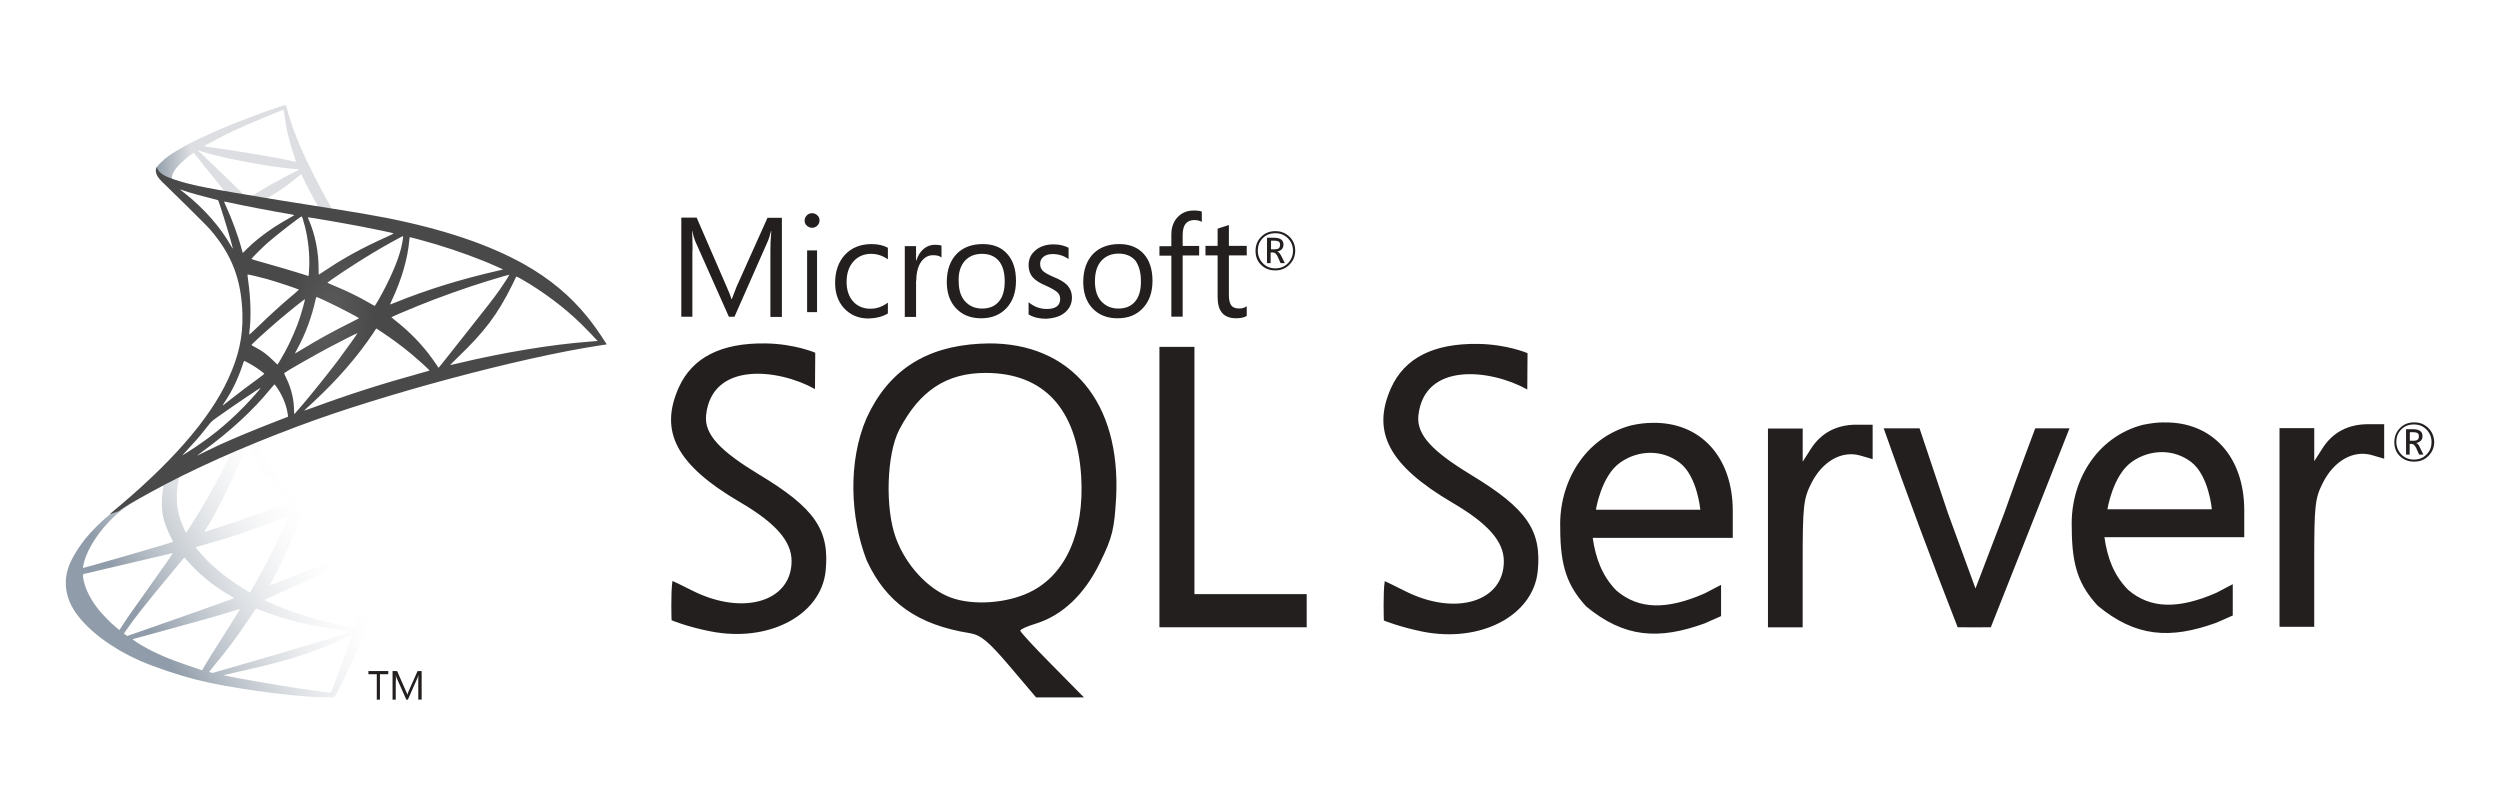<svg width="190" height="60" viewBox="0 0 190 60" fill="none" xmlns="http://www.w3.org/2000/svg">
<path d="M30.958 29.008L21.946 31.95L14.106 35.41L11.912 35.989C11.354 36.521 10.768 37.059 10.134 37.604C9.44 38.203 8.793 38.748 8.295 39.143C7.744 39.579 6.926 40.397 6.511 40.914C5.891 41.691 5.4 42.515 5.189 43.149C4.815 44.293 4.999 45.451 5.721 46.52C6.647 47.883 8.493 49.272 10.645 50.219C11.742 50.703 13.588 51.323 14.978 51.67C17.287 52.256 21.755 52.889 24.214 52.985C24.711 53.005 25.379 53.005 25.406 52.985C25.461 52.95 25.842 52.222 26.285 51.316C27.797 48.23 28.887 45.335 29.48 42.863C29.834 41.364 30.113 39.368 30.297 37.005C30.345 36.344 30.365 34.13 30.324 33.381C30.263 32.155 30.154 31.16 29.984 30.186C29.956 30.043 29.949 29.914 29.963 29.907C29.99 29.886 30.072 29.859 31.182 29.539L30.958 29.008V29.008H30.958V29.008ZM28.901 30.213C28.982 30.213 29.2 32.304 29.255 33.626C29.268 33.905 29.262 34.089 29.248 34.089C29.194 34.089 28.097 33.442 27.314 32.952C26.632 32.523 25.338 31.664 25.134 31.501C25.066 31.453 25.072 31.446 25.631 31.256C26.578 30.935 28.826 30.213 28.901 30.213ZM24.31 31.726C24.371 31.726 24.527 31.814 24.902 32.046C26.305 32.924 28.213 33.987 29.03 34.341C29.282 34.45 29.309 34.409 28.73 34.804C27.491 35.649 25.944 36.48 24.051 37.318C23.717 37.468 23.438 37.584 23.431 37.584C23.417 37.584 23.458 37.413 23.512 37.209C23.969 35.513 24.228 33.796 24.241 32.42C24.248 31.739 24.248 31.739 24.31 31.719C24.296 31.726 24.303 31.726 24.31 31.726ZM23.363 32.087C23.404 32.127 23.376 33.653 23.322 34.069C23.199 35.063 23.009 35.989 22.695 37.032C22.62 37.284 22.552 37.495 22.539 37.508C22.511 37.542 21.578 36.63 21.272 36.276C20.74 35.663 20.325 35.05 20.018 34.45C19.862 34.144 19.616 33.544 19.637 33.524C19.746 33.449 23.335 32.059 23.363 32.087ZM18.908 33.837C18.915 33.837 18.922 33.837 18.928 33.844C18.942 33.857 18.99 33.967 19.031 34.089C19.248 34.682 19.739 35.553 20.161 36.112C20.625 36.725 21.231 37.379 21.735 37.808C21.898 37.944 22.048 38.074 22.068 38.094C22.109 38.135 22.123 38.128 21.013 38.551C19.725 39.041 18.322 39.532 16.715 40.049C16.331 40.173 15.947 40.298 15.563 40.424C15.502 40.444 15.523 40.41 15.7 40.131C16.497 38.884 17.709 36.439 18.39 34.709C18.506 34.409 18.622 34.109 18.642 34.041C18.67 33.946 18.704 33.912 18.792 33.864C18.84 33.851 18.887 33.837 18.908 33.837ZM17.546 34.402C17.566 34.416 17.219 35.145 16.878 35.812C16.217 37.1 15.495 38.367 14.528 39.906C14.365 40.172 14.208 40.417 14.188 40.444C14.153 40.492 14.14 40.478 14.031 40.267C13.799 39.811 13.608 39.225 13.506 38.687C13.404 38.156 13.425 37.229 13.54 36.657C13.629 36.235 13.622 36.242 13.826 36.139C14.698 35.697 17.518 34.375 17.546 34.402ZM29.296 34.879V35.165C29.296 36.684 29.132 38.769 28.894 40.288C28.853 40.553 28.819 40.771 28.812 40.778C28.812 40.778 28.614 40.724 28.383 40.656C27.361 40.335 26.251 39.865 25.25 39.314C24.589 38.953 23.628 38.36 23.656 38.333C23.662 38.326 23.948 38.176 24.282 37.999C25.617 37.304 26.898 36.555 28.008 35.812C28.424 35.533 29.05 35.084 29.187 34.961L29.296 34.879ZM12.403 36.895C12.43 36.895 12.423 36.95 12.382 37.195C12.355 37.372 12.321 37.699 12.307 37.924C12.253 38.919 12.416 39.654 12.907 40.662C13.043 40.941 13.152 41.173 13.145 41.18C13.098 41.221 8.588 42.542 7.171 42.931C6.749 43.046 6.381 43.148 6.354 43.155C6.306 43.169 6.3 43.162 6.32 43.046C6.477 42.045 7.24 40.737 8.302 39.634C9.011 38.898 9.576 38.469 10.543 37.917C11.238 37.522 12.307 36.929 12.389 36.902C12.389 36.895 12.396 36.895 12.403 36.895ZM23.029 38.796C23.036 38.789 23.199 38.878 23.397 38.993C24.855 39.838 26.884 40.621 28.614 41.023L28.771 41.057L28.553 41.18C27.647 41.684 24.671 42.924 21.626 44.061C21.183 44.225 20.747 44.388 20.665 44.422C20.584 44.456 20.509 44.477 20.509 44.47C20.509 44.463 20.631 44.225 20.788 43.932C21.639 42.338 22.498 40.397 22.933 39.048C22.988 38.919 23.022 38.803 23.029 38.796ZM21.946 39.15C21.953 39.157 21.898 39.3 21.83 39.463C21.238 40.901 20.461 42.468 19.466 44.225C19.215 44.674 19.003 45.035 18.996 45.035C18.99 45.035 18.785 44.913 18.54 44.763C17.096 43.877 15.815 42.788 14.978 41.732L14.855 41.582L15.475 41.412C17.695 40.805 19.582 40.151 21.455 39.348C21.721 39.239 21.939 39.15 21.946 39.15ZM28.676 41.5C28.683 41.657 28.335 43.06 28.049 44.075C27.811 44.926 27.606 45.594 27.232 46.772C27.068 47.29 26.925 47.719 26.918 47.719C26.912 47.719 26.871 47.712 26.83 47.699C24.807 47.331 22.995 46.82 21.292 46.139C20.815 45.948 20.134 45.642 20.093 45.608C20.08 45.594 20.488 45.403 21.006 45.178C24.105 43.823 27.32 42.283 28.424 41.623C28.553 41.541 28.655 41.5 28.676 41.5ZM13.139 42.032C13.152 42.045 12.287 43.292 11.075 44.988C10.652 45.58 10.162 46.275 9.978 46.534C9.794 46.793 9.515 47.202 9.358 47.447L9.072 47.889L8.765 47.631C8.404 47.331 7.778 46.691 7.498 46.336C6.913 45.608 6.518 44.838 6.361 44.136C6.286 43.809 6.286 43.646 6.354 43.626C6.456 43.598 8.275 43.169 9.978 42.774C10.925 42.556 12.021 42.297 12.416 42.202C12.812 42.106 13.132 42.032 13.139 42.032ZM14.01 42.365L14.228 42.61C15.209 43.707 16.21 44.518 17.423 45.226C17.641 45.349 17.805 45.458 17.791 45.465C17.743 45.499 13.581 46.977 11.653 47.644C10.57 48.026 9.678 48.332 9.671 48.332C9.665 48.332 9.603 48.291 9.535 48.244L9.413 48.155L9.61 47.869C10.25 46.943 11.054 45.928 12.805 43.816L14.01 42.365ZM19.446 46.255C19.453 46.248 19.753 46.357 20.12 46.493C21.006 46.827 21.707 47.038 22.648 47.276C23.805 47.569 25.481 47.855 26.469 47.937C26.619 47.951 26.701 47.964 26.673 47.985C26.625 48.012 25.624 48.346 24.889 48.578C23.717 48.945 20.141 50.001 17.226 50.839C16.687 50.996 16.224 51.125 16.197 51.132C16.129 51.145 15.904 51.084 15.904 51.057C15.904 51.043 16.067 50.832 16.265 50.601C17.246 49.429 18.22 48.121 19.031 46.881C19.255 46.541 19.446 46.261 19.446 46.255ZM18.247 46.289C18.254 46.296 17.77 47.072 16.926 48.407C16.565 48.972 16.163 49.613 16.02 49.838C15.883 50.056 15.679 50.396 15.563 50.587L15.366 50.934L15.264 50.907C15.018 50.839 13.295 50.233 12.839 50.049C12.273 49.824 11.688 49.551 11.252 49.32C10.707 49.027 10.026 48.591 10.08 48.578C10.094 48.571 11.027 48.319 12.151 48.012C15.134 47.201 16.789 46.731 17.873 46.391C18.07 46.33 18.24 46.282 18.247 46.289ZM26.728 48.278H26.735C26.762 48.346 25.658 51.411 25.256 52.378C25.168 52.596 25.134 52.651 25.086 52.644C24.97 52.637 23.37 52.412 22.395 52.269C20.699 52.011 17.852 51.513 17.137 51.35L16.974 51.316L17.988 51.084C20.168 50.594 21.217 50.328 22.28 50.001C23.622 49.592 24.95 49.081 26.292 48.455C26.503 48.359 26.68 48.285 26.728 48.278Z" fill="url(#paint0_linear_2184_6736)"/>
<path d="M21.667 8C21.517 7.98 19.099 8.852 17.539 9.485C15.434 10.344 13.799 11.161 12.791 11.869C12.416 12.135 11.946 12.605 11.871 12.789C11.844 12.857 11.831 12.939 11.831 13.021L12.743 13.886L14.916 14.58L20.086 15.507L25.999 16.522L26.06 16.011C26.04 16.011 26.026 16.004 26.006 16.004L25.229 15.882L25.073 15.602C24.269 14.185 23.383 12.428 22.866 11.243C22.464 10.323 22.082 9.261 21.871 8.498C21.755 8.034 21.742 8.007 21.667 8V8H21.667V8ZM21.558 8.348H21.564C21.571 8.355 21.598 8.545 21.626 8.77C21.741 9.724 21.953 10.643 22.287 11.638C22.538 12.387 22.538 12.346 22.246 12.258C21.551 12.067 18.438 11.529 16.183 11.216C15.822 11.168 15.516 11.12 15.516 11.113C15.489 11.086 17.144 10.221 17.872 9.881C18.806 9.451 21.367 8.382 21.558 8.348ZM14.991 11.399L15.257 11.488C16.701 11.978 20.331 12.673 22.334 12.837C22.559 12.857 22.75 12.878 22.756 12.878C22.763 12.884 22.573 12.987 22.327 13.102C21.36 13.586 20.297 14.179 19.562 14.635C19.344 14.771 19.146 14.88 19.119 14.88C19.092 14.88 18.949 14.853 18.799 14.832L18.526 14.792L17.845 14.124C16.646 12.959 15.706 12.06 15.345 11.72L14.991 11.399ZM14.719 11.611L15.679 12.809C16.204 13.47 16.735 14.117 16.851 14.26C16.966 14.403 17.062 14.519 17.055 14.526C17.028 14.546 15.666 14.281 14.944 14.117C14.201 13.947 13.895 13.865 13.438 13.722L13.063 13.6V13.504C13.07 13.048 13.649 12.367 14.63 11.672L14.719 11.611ZM22.879 13.245C22.906 13.245 22.94 13.307 23.022 13.491C23.254 14.001 23.976 15.377 24.153 15.643C24.207 15.732 24.303 15.739 23.342 15.582C21.033 15.207 20.291 15.085 20.291 15.071C20.291 15.064 20.359 15.017 20.447 14.969C21.163 14.574 21.884 14.07 22.525 13.531C22.682 13.402 22.825 13.28 22.852 13.259C22.859 13.245 22.872 13.239 22.879 13.245Z" fill="url(#paint1_linear_2184_6736)"/>
<path d="M11.919 12.694C11.919 12.694 11.769 12.932 11.912 13.286C12.001 13.504 12.259 13.77 12.552 14.042C12.552 14.042 15.584 16.998 15.951 17.421C17.627 19.355 18.356 21.263 18.424 23.892C18.465 25.581 18.145 27.066 17.348 28.79C15.931 31.882 12.941 35.295 8.329 39.082L9.004 38.857C9.439 38.53 10.032 38.183 11.422 37.42C14.63 35.663 18.24 34.048 22.668 32.386C29.043 29.988 39.526 27.182 45.493 26.269L46.113 26.174L46.018 26.024C45.473 25.179 45.098 24.655 44.649 24.096C43.341 22.475 41.754 21.16 39.812 20.071C37.142 18.579 33.689 17.414 29.316 16.549C28.492 16.386 26.68 16.072 25.208 15.847C22.089 15.364 20.072 15.03 17.852 14.649C17.055 14.512 15.863 14.308 15.073 14.138C14.664 14.049 13.881 13.865 13.268 13.654C12.777 13.463 12.069 13.273 11.919 12.694ZM13.676 14.396C13.683 14.39 13.792 14.431 13.935 14.478C14.194 14.567 14.528 14.669 14.923 14.778C15.222 14.86 15.522 14.94 15.822 15.016C16.231 15.118 16.571 15.214 16.578 15.214C16.626 15.262 17.314 17.462 17.545 18.306C17.634 18.627 17.702 18.899 17.695 18.899C17.688 18.906 17.613 18.79 17.525 18.633C16.728 17.23 15.468 15.806 14.01 14.662C13.819 14.526 13.676 14.403 13.676 14.396ZM17.028 15.323C17.062 15.323 17.212 15.343 17.395 15.384C18.553 15.643 20.631 16.038 21.959 16.263C22.184 16.297 22.361 16.338 22.361 16.351C22.361 16.365 22.279 16.413 22.177 16.467C21.953 16.583 21.047 17.121 20.747 17.326C19.991 17.829 19.31 18.375 18.819 18.865C18.622 19.062 18.451 19.226 18.451 19.226C18.451 19.226 18.41 19.11 18.376 18.967C18.131 18.02 17.62 16.617 17.157 15.629C17.082 15.473 17.021 15.33 17.021 15.316C17.021 15.33 17.021 15.323 17.028 15.323ZM22.927 16.447C22.967 16.46 23.035 16.692 23.172 17.203C23.424 18.191 23.54 19.294 23.499 20.323C23.485 20.609 23.471 20.874 23.458 20.909L23.437 20.977L23.083 20.861C22.354 20.629 21.169 20.282 20.154 19.996C19.575 19.839 19.105 19.696 19.105 19.682C19.105 19.641 19.95 18.797 20.311 18.477C20.999 17.87 22.865 16.426 22.927 16.447ZM23.396 16.515C23.417 16.494 26.217 16.978 27.49 17.223C28.437 17.407 29.813 17.693 29.895 17.727C29.936 17.741 29.793 17.823 29.336 18.027C27.538 18.838 26.203 19.566 24.875 20.452C24.527 20.684 24.234 20.874 24.228 20.874C24.221 20.874 24.214 20.677 24.214 20.438C24.214 19.144 23.955 17.836 23.478 16.733C23.431 16.624 23.39 16.522 23.396 16.515ZM30.637 17.945C30.658 17.966 30.569 18.518 30.487 18.845C30.242 19.859 29.581 21.365 28.771 22.782C28.628 23.034 28.498 23.238 28.485 23.245C28.471 23.252 28.287 23.149 28.076 23.027C27.286 22.564 26.387 22.128 25.406 21.719C25.134 21.603 24.895 21.508 24.888 21.494C24.84 21.453 27.034 20.003 28.192 19.308C29.111 18.749 30.61 17.918 30.637 17.945ZM31.155 18.027C31.216 18.027 32.456 18.368 33.103 18.558C34.704 19.035 36.543 19.71 37.742 20.255L38.239 20.479L37.892 20.561C34.963 21.235 32.456 22.012 30.038 22.993C29.84 23.075 29.663 23.143 29.65 23.143C29.636 23.143 29.704 22.986 29.793 22.795C30.521 21.249 30.991 19.635 31.107 18.259C31.114 18.129 31.134 18.027 31.155 18.027ZM18.812 20.861C18.833 20.84 19.78 21.065 20.29 21.208C21.067 21.426 22.715 21.978 22.715 22.019C22.715 22.026 22.532 22.182 22.314 22.373C21.421 23.115 20.563 23.899 19.534 24.893C19.228 25.186 18.969 25.425 18.955 25.425C18.942 25.425 18.935 25.384 18.942 25.329C19.098 24.185 19.064 22.713 18.846 21.222C18.826 21.031 18.805 20.868 18.812 20.861ZM38.709 20.881C38.723 20.895 38.273 21.603 37.987 22.005C37.578 22.591 36.979 23.367 35.623 25.07C34.908 25.969 34.104 26.985 33.839 27.325C33.566 27.666 33.342 27.952 33.335 27.952C33.328 27.952 33.239 27.829 33.144 27.679C32.381 26.535 31.468 25.534 30.385 24.634C30.181 24.464 29.956 24.28 29.881 24.226C29.806 24.171 29.745 24.117 29.745 24.11C29.745 24.09 30.903 23.592 31.782 23.238C33.321 22.611 35.419 21.862 36.992 21.378C37.817 21.12 38.695 20.868 38.709 20.881ZM39.234 21.017C39.261 21.011 39.424 21.092 39.622 21.208C41.277 22.155 42.898 23.374 44.179 24.628C44.54 24.982 45.432 25.908 45.419 25.915C45.419 25.915 45.105 25.942 44.737 25.969C41.87 26.188 38.198 26.794 34.67 27.645C34.431 27.7 34.22 27.747 34.207 27.747C34.193 27.747 34.459 27.482 34.792 27.162C36.863 25.166 37.81 23.905 38.927 21.658C39.084 21.324 39.22 21.038 39.234 21.017C39.227 21.017 39.227 21.017 39.234 21.017ZM24.064 22.57C24.16 22.591 25.045 23.006 25.712 23.34C26.326 23.647 27.245 24.137 27.293 24.178C27.3 24.185 26.973 24.355 26.571 24.553C25.29 25.193 24.194 25.799 23.049 26.494C22.722 26.692 22.45 26.855 22.443 26.855C22.416 26.855 22.422 26.828 22.606 26.494C23.22 25.377 23.71 24.042 23.989 22.741C24.016 22.639 24.044 22.57 24.064 22.57ZM23.178 22.734C23.199 22.754 22.967 23.592 22.824 24.049C22.545 24.914 22.075 25.997 21.619 26.814C21.51 27.005 21.346 27.284 21.258 27.441L21.087 27.713L20.706 27.345C20.263 26.916 19.902 26.651 19.439 26.412C19.255 26.317 19.112 26.235 19.112 26.221C19.112 26.167 20.277 25.111 21.169 24.348C21.809 23.797 23.158 22.713 23.178 22.734ZM28.594 24.961L28.928 25.179C29.69 25.677 30.59 26.337 31.278 26.916C31.666 27.236 32.415 27.911 32.565 28.074L32.647 28.163L32.095 28.32C28.975 29.184 26.564 29.954 23.751 30.99C23.437 31.105 23.172 31.201 23.151 31.201C23.11 31.201 23.076 31.235 23.778 30.588C25.576 28.933 27.17 27.107 28.355 25.329L28.594 24.961ZM27.17 25.316C27.184 25.329 26.251 26.644 25.692 27.386C25.024 28.272 23.839 29.757 23.022 30.724C22.681 31.126 22.389 31.46 22.375 31.466C22.354 31.473 22.348 31.371 22.348 31.214C22.348 30.39 22.136 29.511 21.769 28.762C21.612 28.449 21.585 28.374 21.619 28.34C21.748 28.224 23.73 27.093 24.984 26.419C25.828 25.97 27.15 25.302 27.17 25.316ZM18.56 27.427C18.581 27.427 18.737 27.509 18.915 27.604C19.35 27.843 19.739 28.108 20.086 28.395C20.1 28.408 19.923 28.551 19.691 28.721C19.044 29.184 18.063 29.927 17.491 30.383C16.891 30.86 16.871 30.874 16.939 30.772C17.389 30.084 17.613 29.695 17.852 29.198C18.063 28.756 18.274 28.231 18.424 27.775C18.479 27.577 18.547 27.427 18.56 27.427ZM20.856 29.225C20.89 29.219 20.931 29.28 21.115 29.552C21.503 30.131 21.803 30.908 21.878 31.535L21.891 31.671L20.958 32.032C19.289 32.679 17.75 33.319 16.707 33.796C16.415 33.932 15.904 34.178 15.57 34.341C15.236 34.511 14.964 34.641 14.964 34.634C14.964 34.627 15.175 34.471 15.434 34.28C17.471 32.802 19.235 31.18 20.556 29.559C20.699 29.389 20.829 29.232 20.842 29.225L20.856 29.225ZM19.8 29.484C19.827 29.512 19.051 30.39 18.52 30.928C17.205 32.27 15.904 33.319 14.289 34.341C14.085 34.471 13.901 34.586 13.881 34.6C13.833 34.627 13.894 34.559 14.603 33.789C15.052 33.306 15.393 32.897 15.781 32.393C16.04 32.059 16.088 32.011 16.462 31.746C17.464 31.024 19.773 29.457 19.8 29.484Z" fill="url(#paint2_radial_2184_6736)"/>
<path d="M75.09 26.102C74.884 26.102 74.677 26.121 74.473 26.121C70.305 26.345 67.494 28.189 65.851 31.792C64.445 35.05 64.599 39.309 65.867 42.588C67.341 45.791 69.724 47.481 73.7 48.12C74.542 48.259 75.106 48.723 76.736 50.637L78.741 53H82.377L79.959 50.548C78.623 49.204 77.541 48.033 77.541 47.93C77.541 47.827 78.053 47.602 78.672 47.412C80.712 46.791 82.407 45.206 83.592 42.775C84.551 40.824 84.689 40.221 84.827 37.793C85.186 30.566 81.398 26.048 75.09 26.099L75.09 26.102ZM78.279 45C76.509 45.862 73.94 46.034 72.263 45.415C70.529 44.775 68.851 42.964 68.096 40.913C67.256 38.671 67.376 34.535 68.336 32.672C69.879 29.706 71.919 28.342 74.901 28.342C79.324 28.342 81.841 31.067 82.169 36.188C82.428 40.462 81.005 43.669 78.281 44.998L78.279 45ZM141.102 32.275C139.576 32.275 138.409 32.895 137.622 34.119L137.005 35.088V32.569H134.365V47.675H137.003V42.847C137.003 38.432 137.058 37.916 137.671 36.707C138.517 35.05 139.971 34.224 141.377 34.62L142.321 34.896V32.279H141.102V32.275ZM125.592 32.136C125.074 32.136 124.526 32.205 123.98 32.326C120.447 33.255 118.456 36.656 118.578 40.156C118.578 43.086 119.144 44.551 120.549 46.088C123.429 48.464 126.034 48.654 129.549 47.379C130.148 47.122 130.801 46.825 130.801 46.825V44.449L129.549 45.101C126.704 46.347 124.561 46.347 122.845 44.88C121.75 43.758 121.269 42.414 121.047 40.88H131.691V38.843C131.691 34.691 129.207 32.069 125.589 32.136H125.592ZM121.286 38.76C121.286 38.76 121.68 36.17 123.138 35.153C123.84 34.655 124.646 34.414 125.434 34.414C126.225 34.414 127.013 34.671 127.664 35.171C129 36.205 129.224 38.74 129.224 38.74H121.287L121.286 38.76ZM57.64 36.035C54.778 34.291 53.508 33.034 53.663 31.551C54.107 27.448 59.148 28.015 61.939 29.568L61.959 26.808C61.959 26.808 60.415 26.135 58.204 26.1C54.811 26.048 52.617 27.167 51.589 29.445C50.079 32.806 51.416 35.341 56.248 38.169C58.961 39.756 60.16 41.135 60.16 42.637C60.16 45.742 56.439 46.825 52.599 44.877C51.809 44.482 51.141 44.152 51.106 44.152C50.968 45.032 51.039 47.138 51.039 47.138C51.039 47.138 52.218 47.636 53.987 47.98C58.375 48.859 62.368 46.789 62.745 43.428C63.073 40.272 61.939 38.617 57.64 36.033L57.64 36.035ZM164.467 32.1C163.952 32.1 163.406 32.172 162.836 32.292C159.307 33.222 157.319 36.623 157.455 40.122C157.455 43.049 158.019 44.5 159.425 46.034C162.305 48.413 164.91 48.605 168.442 47.328C169.04 47.071 169.69 46.778 169.69 46.778V44.398L168.44 45.054C165.59 46.295 163.447 46.295 161.737 44.828C160.636 43.709 160.158 42.38 159.936 40.828H170.563V38.792C170.563 34.659 168.078 32.035 164.461 32.105L164.467 32.1ZM160.162 38.724C160.162 38.724 160.559 36.138 162.016 35.102C162.716 34.602 163.522 34.36 164.31 34.36C165.096 34.36 165.888 34.617 166.539 35.12C167.876 36.154 168.1 38.706 168.1 38.706H160.164L160.162 38.724ZM111.772 36.069C108.91 34.329 107.644 33.067 107.797 31.584C108.241 27.479 113.282 28.049 116.073 29.601L116.093 26.841C116.093 26.841 114.55 26.169 112.338 26.137C108.945 26.086 106.751 27.205 105.721 29.483C104.214 32.844 105.568 35.379 110.384 38.206C113.093 39.792 114.292 41.152 114.292 42.655C114.292 45.759 110.573 46.861 106.734 44.895C105.947 44.5 105.279 44.173 105.24 44.173C105.102 45.053 105.173 47.159 105.173 47.159C105.173 47.159 106.339 47.64 108.102 48.001C112.494 48.883 116.488 46.815 116.864 43.454C117.19 40.314 116.058 38.659 111.772 36.073L111.772 36.069ZM179.979 32.239C178.454 32.239 177.273 32.862 176.5 34.086L175.883 35.05V32.536H173.243V47.638H175.881V42.809C175.881 38.396 175.934 37.878 176.549 36.672C177.394 35.017 178.849 34.189 180.255 34.586L181.198 34.863V32.239L179.979 32.239ZM90.777 35.982V26.36H88.116V47.671H99.309V45.154H90.777L90.777 35.982ZM152.33 38.981L150.137 44.723L148.027 38.95L145.884 32.551H143.16C144.925 37.586 146.846 42.706 148.782 47.671C149.621 47.691 150.463 47.671 151.302 47.671L154.265 40.19L157.282 32.553H154.678C154.678 32.553 153.527 35.586 152.328 38.983L152.33 38.981ZM96.91 20.553C97.339 20.553 97.697 20.415 97.992 20.118C98.282 19.826 98.436 19.482 98.436 19.051C98.436 18.619 98.282 18.26 97.992 17.983C97.697 17.706 97.357 17.567 96.93 17.567C96.498 17.567 96.14 17.706 95.849 17.998C95.554 18.291 95.42 18.651 95.42 19.066C95.42 19.501 95.558 19.861 95.849 20.134C96.124 20.411 96.482 20.549 96.91 20.549V20.553ZM95.967 18.102C96.222 17.845 96.533 17.726 96.93 17.726C97.304 17.726 97.614 17.845 97.874 18.102C98.129 18.358 98.267 18.671 98.267 19.051C98.267 19.43 98.129 19.759 97.874 20.015C97.615 20.272 97.304 20.395 96.93 20.395C96.551 20.395 96.242 20.276 95.987 20.015C95.731 19.759 95.594 19.43 95.594 19.051C95.594 18.671 95.711 18.359 95.967 18.102ZM96.602 19.189H96.775C96.897 19.189 97.017 19.308 97.119 19.533L97.325 20H97.65L97.394 19.481C97.29 19.274 97.188 19.153 97.068 19.119C97.219 19.084 97.339 19.033 97.426 18.93C97.512 18.841 97.543 18.72 97.543 18.584C97.543 18.425 97.494 18.307 97.39 18.22C97.272 18.121 97.084 18.068 96.84 18.068H96.293V20H96.569V19.189L96.602 19.189ZM96.602 18.291H96.842C97.015 18.291 97.137 18.327 97.204 18.378C97.268 18.43 97.286 18.497 97.286 18.619C97.286 18.843 97.148 18.948 96.893 18.948H96.598V18.291H96.602ZM52.635 19.017C52.635 18.345 52.615 17.845 52.599 17.55H52.615C52.684 17.898 52.768 18.157 52.837 18.329L55.393 24.071H55.821L58.377 18.277C58.446 18.119 58.514 17.882 58.599 17.552H58.618C58.567 18.125 58.55 18.623 58.55 19.021V24.089H59.424V16.555H58.328L55.978 21.795C55.892 22.003 55.772 22.313 55.619 22.724H55.583C55.532 22.521 55.412 22.21 55.241 21.831L52.945 16.537H51.779V24.071H52.621V19.021L52.635 19.017ZM61.341 19.031H62.096V23.723H61.341V19.031ZM61.719 17.311C61.876 17.311 62.01 17.257 62.112 17.152C62.216 17.05 62.285 16.915 62.285 16.757C62.285 16.603 62.234 16.464 62.114 16.362C62.008 16.257 61.872 16.203 61.717 16.203C61.563 16.203 61.426 16.257 61.324 16.362C61.22 16.464 61.151 16.603 61.151 16.757C61.151 16.929 61.204 17.05 61.324 17.152C61.442 17.257 61.563 17.311 61.717 17.311H61.719ZM67.479 23.826V22.999C67.066 23.31 66.621 23.464 66.161 23.464C65.611 23.464 65.165 23.274 64.838 22.91C64.514 22.551 64.341 22.05 64.341 21.427C64.341 20.775 64.514 20.257 64.872 19.861C65.216 19.482 65.662 19.292 66.209 19.292C66.655 19.292 67.083 19.43 67.479 19.707V18.828C67.119 18.638 66.708 18.55 66.244 18.55C65.387 18.55 64.719 18.828 64.219 19.361C63.724 19.895 63.468 20.621 63.468 21.497C63.468 22.276 63.69 22.93 64.153 23.431C64.634 23.945 65.25 24.206 66.004 24.206C66.588 24.189 67.066 24.067 67.479 23.826ZM69.639 21.325C69.639 20.706 69.776 20.205 70.032 19.861C70.272 19.551 70.563 19.395 70.907 19.395C71.198 19.395 71.404 19.448 71.555 19.569V18.671C71.438 18.62 71.266 18.602 71.044 18.602C70.736 18.602 70.461 18.706 70.219 18.898C69.963 19.102 69.759 19.413 69.639 19.808H69.619V18.706H68.764V24.085H69.621V21.325H69.639ZM74.559 24.191C75.365 24.191 76.014 23.93 76.496 23.413C76.975 22.898 77.215 22.206 77.215 21.344C77.215 20.464 76.995 19.792 76.547 19.292C76.103 18.792 75.485 18.55 74.679 18.55C73.873 18.55 73.224 18.791 72.743 19.258C72.228 19.772 71.956 20.498 71.956 21.429C71.956 22.24 72.177 22.912 72.641 23.413C73.12 23.93 73.755 24.189 74.559 24.189V24.191ZM73.341 19.81C73.667 19.464 74.096 19.292 74.626 19.292C75.177 19.292 75.589 19.464 75.896 19.81C76.205 20.172 76.358 20.688 76.358 21.378C76.358 22.034 76.221 22.55 75.93 22.896C75.639 23.258 75.21 23.45 74.644 23.45C74.093 23.45 73.667 23.258 73.341 22.896C73.016 22.532 72.861 22.034 72.861 21.378C72.828 20.725 72.999 20.192 73.341 19.81ZM80.968 23.723C81.294 23.43 81.467 23.07 81.467 22.619C81.467 22.224 81.329 21.896 81.074 21.637C80.866 21.429 80.543 21.241 80.078 21.052C79.665 20.878 79.409 20.723 79.271 20.603C79.134 20.464 79.049 20.292 79.049 20.049C79.049 19.826 79.136 19.654 79.305 19.515C79.478 19.377 79.698 19.31 79.993 19.31C80.455 19.31 80.85 19.432 81.212 19.691V18.829C80.866 18.655 80.49 18.572 80.062 18.572C79.511 18.572 79.047 18.725 78.705 19.019C78.345 19.312 78.174 19.692 78.174 20.138C78.174 20.534 78.292 20.862 78.516 21.103C78.705 21.309 79.028 21.518 79.476 21.706C79.904 21.896 80.195 22.068 80.35 22.206C80.504 22.345 80.573 22.517 80.573 22.721C80.573 23.223 80.231 23.482 79.562 23.482C79.047 23.482 78.585 23.312 78.172 22.968V23.897C78.546 24.122 78.994 24.225 79.489 24.225C80.124 24.192 80.621 24.035 80.964 23.725L80.968 23.723ZM85.049 18.55C84.243 18.55 83.594 18.792 83.112 19.258C82.601 19.773 82.326 20.498 82.326 21.429C82.326 22.24 82.549 22.912 83.01 23.413C83.492 23.93 84.125 24.19 84.931 24.19C85.757 24.19 86.386 23.929 86.867 23.41C87.349 22.896 87.589 22.204 87.589 21.342C87.589 20.462 87.365 19.79 86.92 19.29C86.457 18.79 85.839 18.548 85.053 18.548L85.049 18.55ZM86.712 21.378C86.712 22.034 86.574 22.55 86.283 22.896C85.992 23.258 85.564 23.45 84.998 23.45C84.447 23.45 84.021 23.258 83.694 22.896C83.37 22.533 83.215 22.034 83.215 21.378C83.215 20.686 83.386 20.152 83.73 19.792C84.054 19.448 84.483 19.274 85.015 19.274C85.546 19.274 85.973 19.448 86.281 19.792C86.556 20.172 86.71 20.688 86.71 21.378H86.712ZM89.028 24.069H89.883V19.413H91.135V18.689H89.883V17.858C89.883 17.103 90.174 16.724 90.775 16.724C90.978 16.724 91.184 16.775 91.338 16.862V16.085C91.184 16.016 90.978 16 90.72 16C90.258 16 89.881 16.139 89.572 16.431C89.212 16.775 89.022 17.222 89.022 17.827V18.709H88.117V19.433H89.022V24.071L89.028 24.069ZM92.54 22.602C92.54 23.654 93.003 24.189 93.946 24.189C94.288 24.189 94.546 24.134 94.752 24.012V23.272C94.595 23.391 94.408 23.446 94.202 23.446C93.911 23.446 93.706 23.377 93.586 23.221C93.465 23.067 93.396 22.805 93.396 22.445V19.41H94.752V18.687H93.396V17.101C93.101 17.204 92.812 17.291 92.539 17.378V18.687H91.615V19.41H92.539V22.6L92.54 22.602ZM184.54 32.516C184.249 32.239 183.905 32.1 183.479 32.1C183.046 32.1 182.688 32.239 182.397 32.535C182.106 32.826 181.969 33.188 181.969 33.603C181.969 34.034 182.106 34.394 182.395 34.671C182.686 34.948 183.044 35.086 183.476 35.086C183.903 35.086 184.263 34.948 184.558 34.655C184.847 34.358 185 34.017 185 33.587C184.984 33.153 184.829 32.792 184.538 32.516L184.54 32.516ZM184.403 34.552C184.147 34.809 183.836 34.928 183.459 34.928C183.085 34.928 182.775 34.809 182.515 34.552C182.26 34.291 182.122 33.965 182.122 33.583C182.122 33.208 182.24 32.895 182.5 32.634C182.755 32.377 183.064 32.259 183.459 32.259C183.832 32.259 184.143 32.377 184.403 32.634C184.658 32.895 184.796 33.208 184.796 33.583C184.796 33.983 184.678 34.291 184.403 34.552ZM183.632 33.672C183.785 33.637 183.907 33.568 183.992 33.483C184.078 33.394 184.11 33.273 184.11 33.135C184.11 32.98 184.06 32.858 183.956 32.773C183.838 32.674 183.648 32.62 183.406 32.62H182.86V34.55H183.135V33.74H183.306C183.424 33.74 183.542 33.858 183.648 34.084L183.852 34.548H184.179L183.923 34.03C183.835 33.805 183.732 33.702 183.628 33.668L183.632 33.672ZM183.443 33.498H183.148V32.846H183.39C183.561 32.846 183.681 32.878 183.75 32.931C183.819 32.982 183.834 33.05 183.834 33.172C183.834 33.396 183.697 33.499 183.441 33.499L183.443 33.498Z" fill="#231F1F"/>
<path d="M28.875 53.173H28.635L28.635 51.241H28V51H29.509V51.241H28.875V53.173Z" fill="#231F1F"/>
<path d="M30.09 51.721V51.722L30.076 51.724V53.175H29.834V51H30.18L30.848 52.519C30.898 52.637 30.933 52.706 30.947 52.776H30.966C31 52.657 31.053 52.552 31.069 52.499L31.737 51H32.046V53.171H31.79V51.708C31.79 51.603 31.79 51.465 31.806 51.293C31.773 51.382 31.757 51.449 31.737 51.5L30.998 53.173H30.88L30.143 51.516C30.127 51.465 30.092 51.395 30.076 51.293C30.09 51.38 30.09 51.534 30.09 51.721Z" fill="#231F1F"/>
<defs>
<linearGradient id="paint0_linear_2184_6736" x1="11.78" y1="48.549" x2="24.5" y2="41" gradientUnits="userSpaceOnUse">
<stop stop-color="#909CA9"/>
<stop offset="1" stop-color="#EDEDEE" stop-opacity="0"/>
</linearGradient>
<linearGradient id="paint1_linear_2184_6736" x1="11.854" y1="12.248" x2="14.476" y2="12.248" gradientUnits="userSpaceOnUse">
<stop stop-color="#939FAB"/>
<stop offset="1" stop-color="#DCDEE1"/>
</linearGradient>
<radialGradient id="paint2_radial_2184_6736" cx="0" cy="0" r="1" gradientUnits="userSpaceOnUse" gradientTransform="translate(25.085 24.273) rotate(-171.457) scale(3.381 6.763)">
<stop stop-color="#5C5C5C"/>
<stop offset="1" stop-color="#494949"/>
</radialGradient>
</defs>
</svg>
